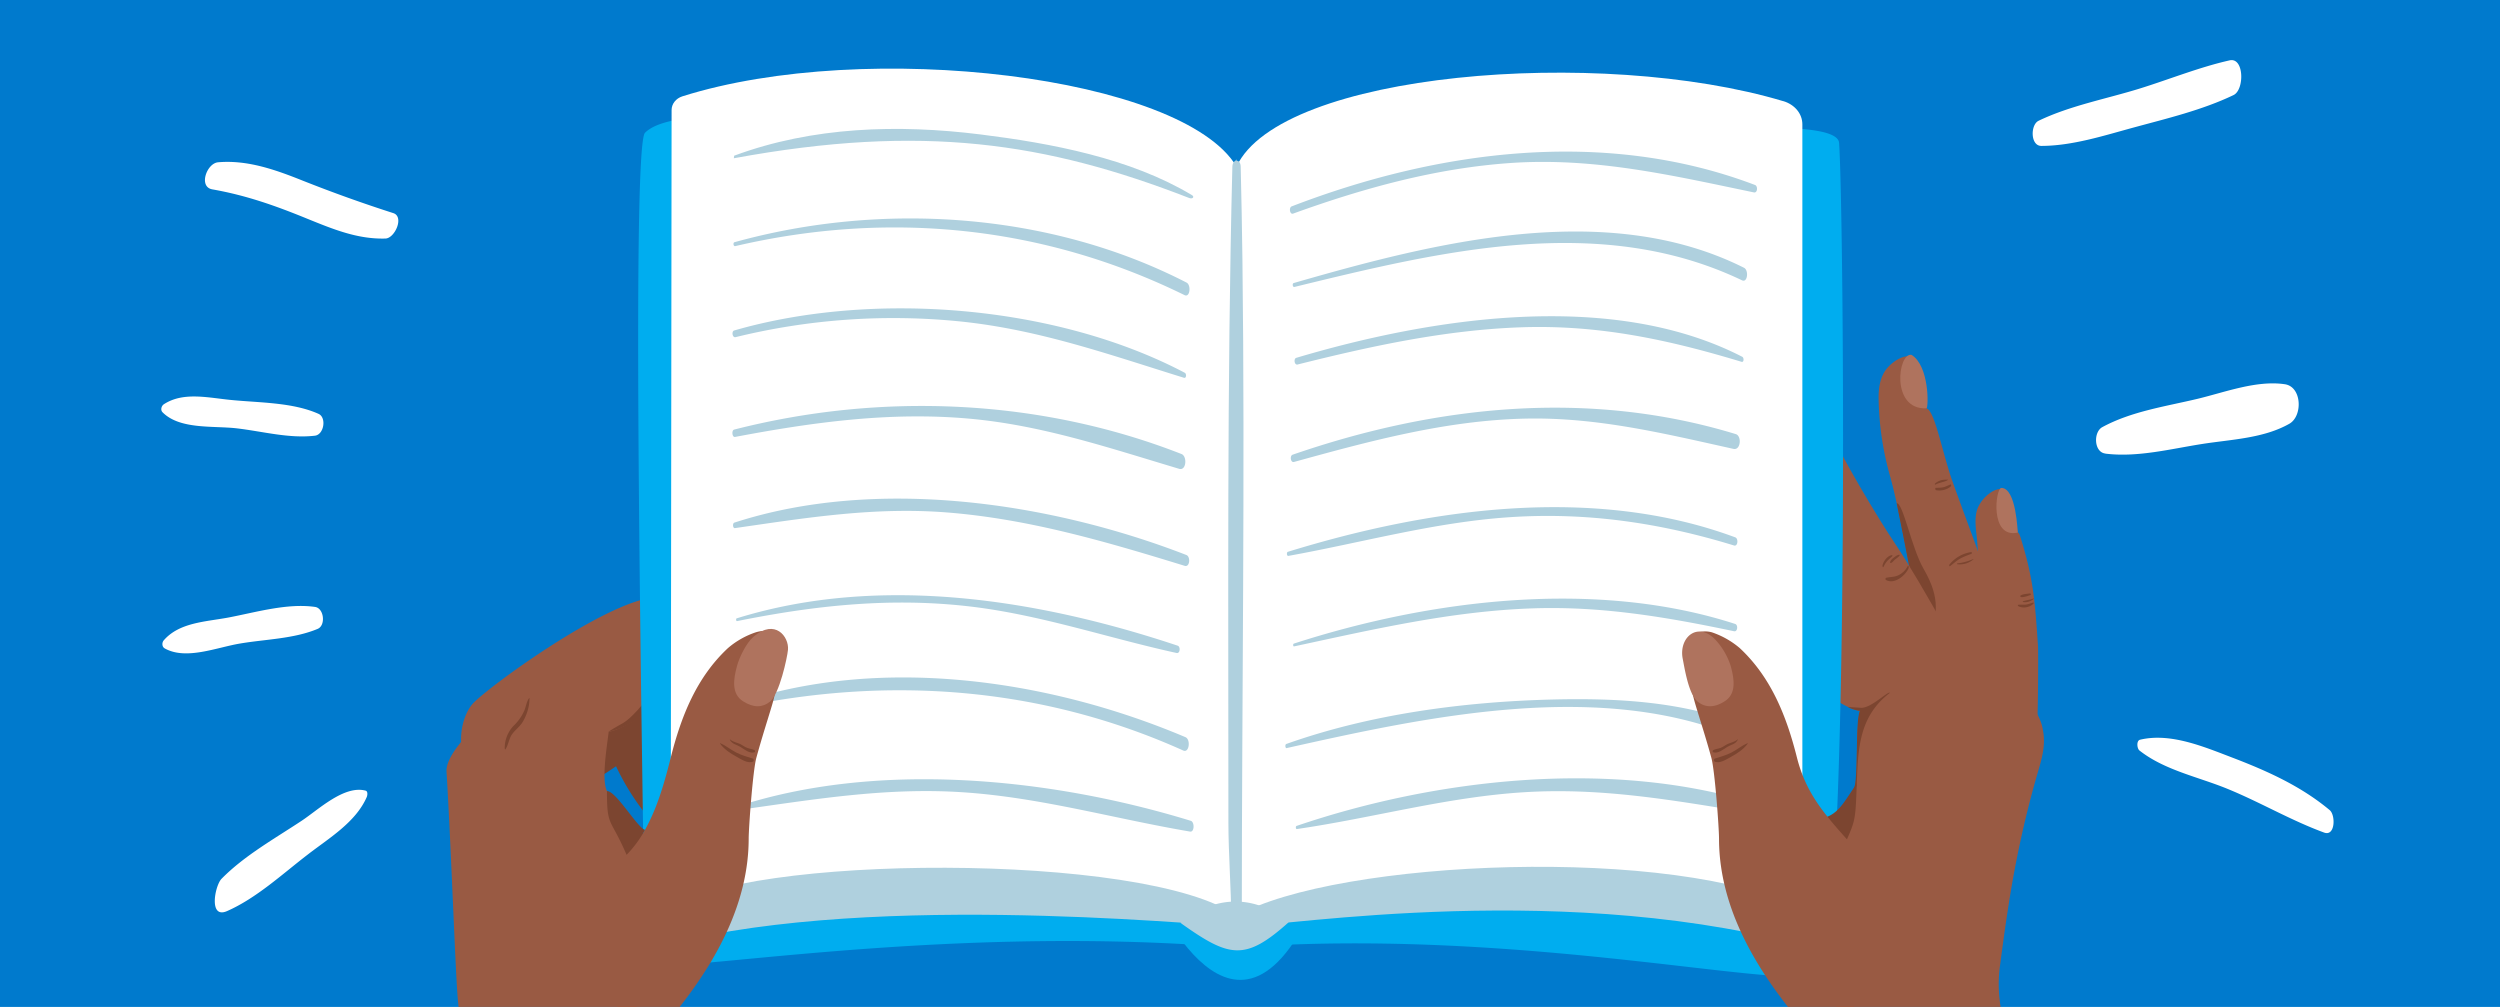<svg width="360" height="145" viewBox="0 0 360 145" xmlns="http://www.w3.org/2000/svg">
  <g fill="none" fill-rule="evenodd">
    <path fill="#007ACD" d="M0 0h360v145H0z"/>
    <path d="M282.73 103.16l10.6 1.84c.17-2.72.19-11.23.14-12-.44-6.45-.64-9.68-2.57-15.79-.02-.07-.22-.56-.34-.52 0 0-1.04-5.67-1.92-6.12-.65-.33-1.46-.05-2.18.5a5.17 5.17 0 0 0-1.71 2.19c-.49 1.42-.2 2.97-.06 4.46.4 4.47.33 10.4 1.11 14.81.1.61-2.1 8.04-3.07 10.63" fill="#995A43"/>
    <path d="M285 82.83c.17-.46 1.13 4.04 1.7 5.62 1.04 2.83.02 7.64.68 12l-1.6-8.1c-.62-1.67-.78-9.52-.78-9.52" fill="#DF7C63"/>
    <path d="M270.52 57.4c-.02-1.5.2-3.07 1.12-4.25.93-1.17 2.82-2.4 4.08-1.6 1.05.68 1.7 7.25 1.7 7.25 1.1.36 2.04 5.22 3.37 9.44.71 2.24 5.14 13.88 5.48 15.33 1.48 6.2 2.08 12.58 2.67 18.94l-10.24-.15c-1.88-8.92-3.13-18.32-5-27.23-.47-2.18-.91-4.32-1.5-6.46a43.27 43.27 0 0 1-1.68-11.27" fill="#995A43"/>
    <path d="M273.12 72.47c.9-.15 2.15 6.46 3.86 9.41 2.7 4.66 1.57 6.5 1.4 9.83l-3.24-9.07c-.32-1.75-2.02-10.17-2.02-10.17" fill="#7C4530"/>
    <path d="M255.08 54.54c.75-1.45 2-3.15 3.61-2.85.23.04 3.2 6.67 3.52 8.26.39-.06.65.5.8.9 1.55 4.06 7.73 14.26 9.78 17.28 3.67 5.42 12.14 20.64 13.4 24.24l-13.77-2.47c-5.52-8.6-6.44-10.15-10.34-19.6-.67-1.62-5.67-12.4-6.2-14.09-.82-2.6-1.49-4.15-1.59-6.88-.06-1.64.03-3.34.79-4.8" fill="#995A43"/>
    <path d="M261.66 91.9c.8-.06 4.01 1.53 5.32 1.94 3.17 1.02 6.25 3.03 8.05 6.18l-6.37-2.76s-4.26-2.94-7-5.35" fill="#DF7C63"/>
    <path d="M241.63 98.06c.38.39 1 .61 1.47.83 1.72.78 3.5 1.43 5.26 2.1l2.34.87.82.33c.06.03.18.1.25.11h.01l.03-.12a.16.16 0 0 0 0 .13h.01l.02.04v.02c.04.04.1.07.17.07 1.38-.12 5.98-4.71 6.56-5.9.33.56 7.31 5.88 9.26 5.8-.74 3.34-.13 10.11-.93 11.65-2.03 3.91-6.74 4.34-6.74 4.34-.03.04 8.96 55.64 8.96 55.64h33.28c-.75-1.62-12.96-23.95-13.86-27a19.52 19.52 0 0 1-.53-7.99c.45-3.42.92-6.84 1.48-10.25.97-5.85 2.25-11.62 3.9-17.32.6-2.04 1.21-4.02.81-6.15a6.62 6.62 0 0 0-2.76-4.5 7.68 7.68 0 0 0-4.06-1.05c-.95-.02-1.88.18-2.83.2-2.13-1.06-4.1-2.47-6.03-3.85-2.48-1.77-16.1-11.9-17.65-11.7-1.22.14-2.34.87-3.35 1.53-1.02.67-13.56 9.58-15.59 11.28-.33.29-.68.5-.3.9" fill="#995A43"/>
    <path d="M251.84 102.35c-.02.02-.06.01-.06-.04h.03c0 .02.01.03.03.04" fill="#FFA050"/>
    <path d="M267.83 102.35a4.43 4.43 0 0 1-1.74-.55l1.88.12c1.46.1 3.92-2.47 4.18-2.15-4.5 3.4-4.58 8.15-4.77 13.08-.03.85-1.1 2.05-.43.72.69-1.37.18-9.7.88-11.22" fill="#7C4530"/>
    <path d="M254.65 96.49c4.7.1 4.1-6.5 5.12-6.3-.02 1.61-1.47 5.83-.84 6.72-.12-.1-.26-.22-.36-.37 0 0-2.25 4.01-6.56 5.9 1.94-1.27.66-6 2.64-5.95" fill="#DF7C63"/>
    <path d="M290.56 76.69c-.03-.06-.2-6.43-2.37-6.43-.82 0-1.73 7.34 2.37 6.43M277.42 58.8c.29-.17.42-6.1-2.16-7.7-1.96-.38-3.04 7.95 2.16 7.7" fill="#AF735E"/>
    <path d="M262.21 59.95c.29-.17-1.11-6.98-3.73-8.5-1.97-.34-1.46 8.9 3.73 8.5" fill="#DF7C63"/>
    <path d="M284.17 80.55a3 3 0 0 1-2.31.7c-.04 0-.06-.12-.02-.12.85-.1 1.54-.3 2.32-.63.02 0 .02.04.01.05m-.27-.81c-.6.24-1.21.44-1.77.78-.5.3-.89.7-1.36 1.02-.07.05-.1-.18-.07-.22a4.93 4.93 0 0 1 3.17-1.82c.08-.01.1.22.03.24m8.52 5.94c-.45.13-.96.36-1.42.3-.06-.02-.1-.17-.06-.21.38-.25.95-.25 1.4-.32.07-.01.15.21.08.23m.44 1.19c-.5.6-1.58.8-2.25.4-.02-.02-.08-.16-.03-.17.37-.06.74 0 1.12-.04.4-.05.73-.2 1.11-.3.04-.01.07.09.05.11m.01-.63c-.44.34-.99.57-1.55.45-.02 0-.07-.1-.03-.11.51-.15 1.04-.22 1.55-.4.02-.01.04.05.03.06M280.48 69.1c-.15.25-1.28.38-1.8.7-.06.03-.08-.12-.05-.15.22-.22.52-.37.8-.47.36-.12.68-.09 1.04-.12.02 0 .02.05 0 .05m.47.9c-.5.5-1.49.74-2.17.57-.09-.02-.13-.32-.03-.33.38-.02.75 0 1.12-.09.37-.09.68-.28 1.03-.4.08-.03.1.21.05.25m-6.1 11.8c-.46 1.08-2.05 2.4-3.28 1.7-.07-.05-.06-.28.02-.3.61-.15 1.2-.09 1.78-.37a2.95 2.95 0 0 0 1.36-1.33c.1-.21.17.2.12.3m-1.31-1.78c-.21.22-.44.38-.68.57-.18.15-.37.46-.62.48-.07.01-.05-.17-.03-.2.11-.29.34-.46.58-.64.23-.17.44-.33.73-.36.05 0 .04.13.02.15m-1.03.05c-.25.26-.54.48-.77.74-.12.14-.22.28-.31.44-.08.13-.13.28-.22.4-.1.11-.13-.18-.12-.23.11-.6.74-1.46 1.4-1.49.04 0 .03.12.01.14" fill="#7C4530"/>
    <path d="M263.67 123.05v-.04.04" fill="#DF7C63"/>
    <path d="M103.54 112.95c.63-.93-5.6-19.2-10.28-20.07-5.49-1-20.66 6.68-22.04 8.55l1.3.8c-1.7.95-2.92 1.78-3.25 2.24l14.17 8.62c.97.04 3.28-1.36 5.27-2.75a35.24 35.24 0 0 0 7.2 10.15c1 .97 1.93 2.13 3.28 2.46 1.36.33 3.46.14 3.92-1.17.06-.2.01-.52-.11-.92 1.39.2 3.19-.09 3.62-1.32.4-1.15-3.08-6.59-3.08-6.59" fill="#7C4530"/>
    <path d="M106.85 108.08c.68-1.02-6.16-21.08-11.28-22.02-6.03-1.1-24.47 12.23-27.35 15.12-1.04 1.04-1.92 3.24-1.82 5.66-.45.57-2.21 2.66-2.1 4.3.72 11.8 1.32 30.57 1.7 33.49.38 2.85-3.63 6.52-4.37 10.15-1.57 7.72-11.06 27.37-11.06 27.37h34.14s11.12-59.27 11.1-59.3c0 0-6.23-4.74-8.4-8.94-.86-1.65.06-6.83.24-8.56 1.2-.08 3.76-1.57 6.05-3.16a40.45 40.45 0 0 0 8.27 11.64c1.14 1.12 2.5 2.18 4.05 2.56 1.56.38 3.03.12 3.52-.7l-2.69-7.6z" fill="#995A43"/>
    <path d="M91.78 102.29c2.94-3.16 4.61-7.85 5.7-7.64 0 1.72-3.75 7.05-3.41 8.32-.1-.16-.4-.38-.5-.53-.64.45-3.94 2.67-5.92 2.9 2.08-1.36 2.2-.97 4.13-3.05" fill="#7C4530"/>
    <path d="M100.66 107.37c.43.64 1.12.6 1.77.88.68.3 1.54.89 2.28.52.08-.04.02-.28-.05-.31-.37-.15-.75-.1-1.14-.19-.36-.08-.67-.24-1-.38-.6-.24-1.32-.2-1.85-.58-.03-.02-.02.05 0 .06m-1.43.82c.78.8 1.8 1.27 2.83 1.66.74.28 1.88.86 2.6.37.1-.06.05-.42-.06-.44-.93-.16-1.81-.26-2.72-.58-.9-.32-1.72-.86-2.64-1.1-.04-.01-.02.07 0 .09m-7.15 19.36c.02 0 .02-.05 0-.05v.05" fill="#E05545"/>
    <path d="M95.02 86c.07.66.34 1.3.76 1.8.03.03.14-.02.12-.06-.3-.58-.5-1.13-.65-1.72l-.23-.02z" fill="#DF7C63"/>
    <path d="M76.2 100.52c-.38.5-.44 1.18-.68 1.76a6.75 6.75 0 0 1-1.56 2.23 4.66 4.66 0 0 0-1.28 3.25c0 .04.05.24.11.14.44-.68.48-1.52.97-2.2.47-.64 1.1-1.06 1.52-1.76.58-.97.98-2.23.96-3.37 0-.01-.01-.08-.04-.05" fill="#7C4530"/>
    <path d="M190.13 128.17c11.9-29.3-24.37-.34-24.37-.34s12.47 29.64 24.37.34z" fill="#00ADEF"/>
    <path d="M175.62 25.8c-18.5-2.58-75.45-14.01-82.74-6.68-2.05 2.05-.31 93.83 0 119.47.03 2.5 41-5.82 85.04-2.12 42.38-3.2 82.65 7.15 84.33 3.3 4.07-9.34 3.29-109.05 2.58-119.19-.46-6.56-68.02 3.63-83.82 5.5a23.2 23.2 0 0 1-5.39-.27z" fill="#00ADEF"/>
    <path d="M96.08 130.94l81.98-108v110.35c-.14.56-47.5-4.97-78.83 1.94-3.4.74-3.15-4.3-3.15-4.3" fill="#AFD0DE"/>
    <path d="M98.27 13.87c26.47-8.35 72-2.93 79.79 10.12v107.9c-12.88-9.33-71.7-8.84-81.48-.95l.13-115.1c0-.87.61-1.67 1.56-1.97" fill="#FFF"/>
    <path d="M260.1 130.94L178.06 23.98V133.3c1.68.96 40.93-6.51 77.14 1.74 1.99.45 5.03-1.71 4.75-3.94l.15-.15z" fill="#AFD0DE"/>
    <path d="M256.8 14.57c-26.45-7.92-72.44-4.17-78.74 9.41v107.9c14.46-8.14 63.4-10.24 81.48-.94V17.9c0-1.52-1.1-2.85-2.75-3.34" fill="#FFF"/>
    <path d="M105.88 35.44c22.07-5.15 44.34-2.95 64.7 7.06.79.39.97-1.46.28-1.81-19.71-10.14-43.91-11.69-65.1-5.81-.23.07-.16.63.12.56m.04 13.11a95.47 95.47 0 0 1 32.56-2.24c11.28 1.19 21.3 4.77 32.01 8.09.37.11.38-.59.12-.72-18.55-9.77-44.92-11.86-64.89-6.09-.4.12-.27 1.07.2.96m-.08 14.37c11.15-2.11 22.28-3.65 33.65-2.64 10.55.93 20.25 4.23 30.31 7.23 1.04.31 1.18-1.8.34-2.13-20.41-7.99-43.28-8.92-64.42-3.52-.4.1-.3 1.14.12 1.06m-.01 13.13c10.37-1.5 20.2-3.1 30.74-2.24 11.76.96 22.8 4.22 34.03 7.67.75.23.86-1.32.24-1.56-19.66-7.62-44.66-11.3-65.1-4.66-.28.1-.23.84.1.79m.3 13.39c11.34-2.29 22.38-3.47 33.93-2.06 10.07 1.24 19.5 4.49 29.36 6.65.51.11.59-.9.16-1.05-20.1-6.7-42.9-10.33-63.5-3.94-.14.04-.11.43.05.4m-.31 12.56c21.85-4.74 44.04-3.16 64.57 6.08.85.38 1.09-1.6.3-1.93-19.8-8.38-44.27-11.9-64.94-4.74-.2.07-.17.65.07.6m0 14.7c11.06-1.54 21.6-3.37 32.85-2.62 11.16.74 21.74 3.8 32.7 5.66.63.1.65-1.38.1-1.55-20.3-6.23-45.29-8.72-65.7-1.94-.17.05-.14.48.05.45m80.38-85.95c10.14-3.67 20.56-6.55 31.36-7.29 12.12-.82 23.23 1.79 35 4.24.52.1.59-.9.16-1.07-21.65-8.23-45.65-5.03-66.73 3.08-.42.16-.28 1.21.21 1.04m.19 10.56c21-5.12 43.96-10.76 64.46-.95.8.38.98-1.46.28-1.81-19.9-9.97-44.67-3.62-64.85 2.2-.23.07-.16.63.12.56m.44 11.17c10.62-2.66 21.27-4.98 32.24-5.36 11.1-.38 21.13 1.77 31.69 4.97.36.11.37-.58.11-.72-18.88-9.72-44.8-5.63-64.23.15-.4.12-.28 1.08.2.96m-.52 14.03c10.96-3.02 21.92-6 33.35-6.24 10.3-.22 19.97 2.15 29.93 4.36 1.05.23 1.22-1.86.33-2.13-21.17-6.46-43.15-4.17-63.82 2.97-.42.15-.3 1.18.21 1.04m-.82 13.53c10.65-1.92 20.97-4.84 31.82-5.57 11.14-.75 21.7.8 32.36 4.07.56.17.65-1 .18-1.17-20.41-7.58-44.08-4.19-64.43 2.08-.2.06-.17.63.07.59m.83 13.03c11.46-2.46 22.74-5.1 34.5-5.48 9.9-.32 19.21 1.27 28.86 3.3.51.1.6-.9.16-1.05-20.04-6.5-43.9-3.54-63.56 2.83-.14.05-.12.43.04.4m-1.05 14.64c20.23-4.53 45.36-10 65.38-1.34.86.37 1.1-1.6.3-1.92-8.56-3.48-18.35-3.96-27.48-3.73-12.8.33-26.16 2.1-38.27 6.4-.21.07-.17.65.07.6m1.46 11.65c10.98-1.6 21.58-4.61 32.72-5.3 11.2-.7 21.59 1.18 32.57 2.97.63.1.65-1.39.1-1.55-20.55-6.16-45.37-3.39-65.44 3.43-.16.05-.14.48.05.45m-1.21 13.44s-6.9-6.78-15.58.06c7.05 5.03 9.3 5.56 15.58-.06" fill="#AFD0DE"/>
    <path d="M177.46 24c-.79 31.47-.56 63-.57 94.48 0 4.23.4 9.84.4 13.42 0 1.43 1.53 1.38 1.53-.04 0-30.62.48-63.16.09-94.46-.06-4.48-.14-8.95-.25-13.43-.03-1.13-1.17-1.09-1.2.03" fill="#AFD0DE"/>
    <path d="M112.6 91.73c-.97-.91-2.48-1.07-3.76-.68a12 12 0 0 0-4.02 2.28c-4.49 4.19-6.72 9.76-8.22 15.72-1.28 5.08-2.75 10.1-6.24 14L87.4 167.2c2.06-9.27 3.53-13.7 8.95-20.3 4.49-5.47 11.45-14.85 11.46-26.12 0-1.57.6-9.8 1.1-11.64 1.1-4.04 2.34-7.59 2.62-8.96.25-1.19.97-4.2 1.1-5.4.13-1.21.84-2.21-.04-3.05" fill="#995A43"/>
    <path d="M105.1 106.52c.32.65.96.69 1.53 1.04.59.36 1.31 1.01 2.05.76.07-.03.05-.26-.01-.29-.33-.18-.68-.19-1.03-.32-.33-.12-.59-.3-.88-.48-.52-.3-1.2-.34-1.64-.77-.02-.02-.02.05-.01.06m-1.41.58c.62.83 1.5 1.4 2.4 1.89.64.35 1.63 1.03 2.36.67.1-.05.1-.38-.01-.41-.84-.27-1.64-.48-2.44-.89-.79-.4-1.48-1-2.3-1.34-.03-.02-.03.06-.02.08" fill="#7C4530"/>
    <path d="M108.55 91.65c-1.12.94-2.12 3.1-2.43 4.28-.5 1.86-.83 3.96.87 5.05 1.52.97 2.8.93 3.9.05 1.33-1.07 2.48-6.33 2.58-7.47.16-1.88-1.86-4.5-4.92-1.91" fill="#AF735E"/>
    <path d="M87.4 113.91c0 5.28.48 3.73 2.83 9.19a16.7 16.7 0 0 0 2.65-3.6c-1.1-.3-4.15-5.59-5.47-5.59m179.97-1.06c-.23 6.04-.18 5.11-2.38 10.2-1.16-2.51-3.27-2.58-4.1-5.02 3.73-.08 4.38-2.3 6.48-5.18" fill="#7C4530"/>
    <path d="M242.9 92.03a3.7 3.7 0 0 1 3.6-.98 12.2 12.2 0 0 1 4.03 2.28c4.49 4.19 6.72 9.76 8.22 15.72 1.28 5.08 3.84 8.05 7.34 11.96l1.63 44.3c-2.06-9.26-3.3-11.8-8.73-18.41-4.49-5.47-11.45-14.85-11.45-26.12 0-1.57-.6-9.8-1.1-11.64-1.1-4.04-2.35-7.59-2.63-8.96-.25-1.19-.97-4.2-1.1-5.4-.13-1.21.2-2.75.2-2.75" fill="#995A43"/>
    <path d="M247.06 92.17a10 10 0 0 1 2.17 3.76c.5 1.86.84 3.96-.87 5.05-1.52.97-2.8.93-3.9.05-1.33-1.07-1.91-4.99-2.14-6.12-.64-3.1 2.16-5.53 4.74-2.74" fill="#AF735E"/>
    <path d="M250.24 106.52c-.31.65-.95.69-1.52 1.04-.59.36-1.31 1.01-2.05.76-.07-.03-.05-.26.01-.29.33-.18.68-.19 1.04-.32.32-.12.58-.3.88-.48.51-.3 1.18-.34 1.63-.77.02-.02.02.05.01.06m1.42.58c-.62.83-1.5 1.4-2.4 1.89-.65.35-1.64 1.03-2.37.67-.1-.05-.1-.38.01-.41.84-.27 1.64-.48 2.44-.89.79-.4 1.48-1 2.3-1.34.04-.02.03.06.02.08" fill="#7C4530"/>
    <path d="M23.7 93.36c3.1 1.75 7.53-.15 10.92-.7 3.67-.62 7.67-.66 11.12-2.1 1.2-.5.92-2.97-.36-3.16-4-.58-8.56.78-12.52 1.53-3.28.61-7.04.7-9.28 3.28-.28.32-.27.93.13 1.15m-.31-34c2.49 2.52 7.27 1.93 10.68 2.32 3.7.43 7.56 1.5 11.27 1.06 1.3-.15 1.7-2.6.53-3.14-3.69-1.66-8.45-1.6-12.46-1.99-3.32-.3-6.96-1.26-9.82.6-.36.24-.52.82-.2 1.15m7.18-32.09c4.87.86 9.05 2.34 13.6 4.2 3.7 1.5 7.28 3 11.33 2.88 1.35-.04 2.73-3.14 1.13-3.66A205.22 205.22 0 0 1 43.56 26c-3.88-1.55-7.93-3-12.16-2.63-1.64.15-2.85 3.55-.82 3.9m277.5 80.8c3.63 2.86 8.5 3.8 12.74 5.55 4.7 1.93 9.08 4.52 13.85 6.27 1.62.6 1.67-2.51.81-3.23-4.13-3.45-8.95-5.62-13.96-7.54-4.1-1.56-8.95-3.65-13.35-2.6-.56.14-.44 1.27-.09 1.55m-255.44 5.78c-3.09-.81-6.78 2.74-9.2 4.34-3.88 2.57-8.26 5.02-11.54 8.36-.95.97-1.9 5.84.81 4.64 4.24-1.87 7.94-5.32 11.6-8.13 3.06-2.37 6.9-4.63 8.5-8.28.1-.23.2-.84-.17-.93m241.33-92.84c4.43-.01 8.95-1.47 13.21-2.63 4.84-1.32 9.93-2.52 14.45-4.69 1.59-.76 1.54-5.47-.56-5-4.42 1-8.66 2.73-12.98 4.07-4.81 1.49-10 2.45-14.53 4.63-1.2.58-1.19 3.63.4 3.62m9.21 44.31c4.62.58 9.44-.69 14.02-1.4 4.17-.65 8.78-.8 12.48-2.9 1.95-1.11 1.82-5.33-.65-5.69-4.05-.6-8.59 1.14-12.57 2.1-4.61 1.1-9.53 1.8-13.72 4.08-1.3.71-1.21 3.6.44 3.8" fill="#FFF"/>
    <path d="M105.67 22.79c27.18-5 44.96-2.28 65.57 5.72.53.2.78-.18.42-.4-8.87-5.34-20.3-7.48-30.46-8.75-11.88-1.48-24.17-1.13-35.48 3.06" fill="#AFD0DE"/>
  </g>
</svg>
